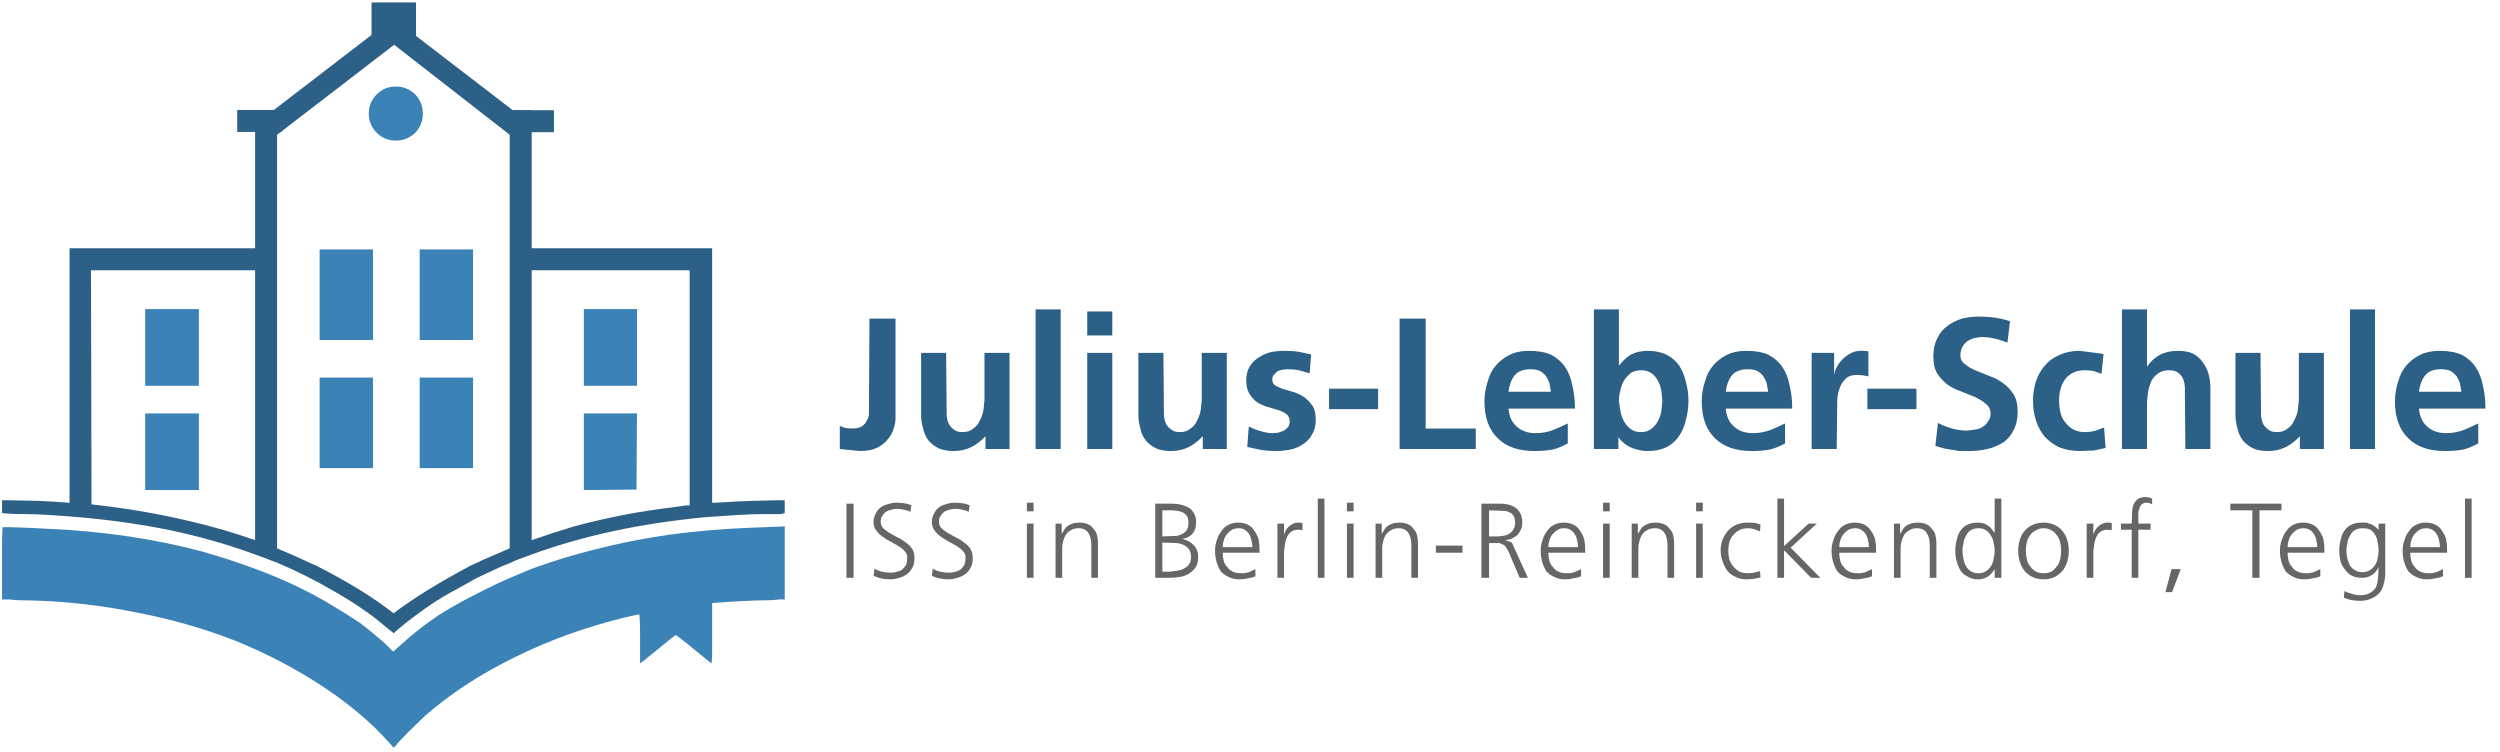 
<svg xmlns="http://www.w3.org/2000/svg" version="1.1" xmlns:xlink="http://www.w3.org/1999/xlink" preserveAspectRatio="none" x="0px" y="0px" width="256px" height="77px" viewBox="0 0 256 77">
<defs>
<g id="Layer0_0_MEMBER_0_FILL">
<path fill="#3B83B7" stroke="none" d="
M 660.1 85.5
L 661.45 85.2
Q 661.55 85.2 661.55 87.6 661.55 88.55 661.55 89.3
L 661.55 90
Q 661.6 90 663.25 88.65 664.9 87.3 665 87.25 665.05 87.2 665.55 87.6 666.1 88 666.8 88.6 668.5 90 668.55 90
L 668.6 89.15
Q 668.6 88.3 668.6 87.05
L 668.6 84.1 669.95 84
Q 671.5 83.9 672.9 83.85 674.4 83.85 675.1 83.75
L 675.7 83.75 675.7 76.6 672 76.75
Q 668.3 76.9 664.5 77.4 660.65 77.95 657.15 78.85 654 79.65 651.5 80.55 651.2 80.65 650.95 80.75 649.85 81.2 648.8 81.65 647.65 82.15 646.45 82.75 643.9 84 641.9 85.25 639.95 86.55 638.25 88.1
L 637.4 88.85 636.65 88.1
Q 635.6 87.15 634.1 86 632.5 84.95 630.8 83.95 628.55 82.65 626.05 81.6 625 81.15 623.9 80.75 621.35 79.8 618.5 79 611.6 77.2 603.9 76.85 602.15 76.75 600.7 76.7 599.25 76.65 599.2 76.7 599.2 76.75 599.15 77.75 599.15 78.8 599.15 80.25
L 599.15 83.75 599.9 83.75
Q 600.65 83.85 602.2 83.85 607.3 84 612.45 85.05 617.55 86.05 622 87.8 626.55 89.65 630.5 92.25 634.5 94.9 637 97.75
L 637.45 98.25 637.65 98.05
Q 637.9 97.7 638.9 96.7 639.9 95.75 640.55 95.1 644.35 91.8 649.4 89.35 654.35 86.9 660.1 85.5
M 618.4 55.35
L 613.15 55.35 613.15 62.85 618.4 62.85 618.4 55.35
M 613.15 65.55
L 613.15 73.05 618.4 73.05 618.4 65.55 613.15 65.55
M 661.25 62.85
L 661.25 55.35 656.05 55.35 656.05 62.85 661.25 62.85
M 656.05 65.55
L 656.05 73.05 661.2 73 661.25 65.55 656.05 65.55 Z"/>

<path fill="#2C6086" stroke="none" d="
M 668.6 49.4
L 650.95 49.4 650.95 35.9 649.1 35.9 639.4 28.45 639.4 26.1 635.4 26.1 635.4 28.45 625.7 35.9 623.9 35.9 623.9 39.8 623.95 39.85 623.9 39.85 623.9 49.4 605.75 49.4 605.75 74.3 605.15 74.25
Q 604.55 74.2 602.6 74.1 600.6 74.05 599.9 74.05
L 599.15 74.05 599.15 75.3 599.7 75.35
Q 600.2 75.4 601.4 75.4 602.5 75.4 603.95 75.5 610.45 75.9 615.7 77 619.95 77.9 623.9 79.35 624.9 79.7 625.9 80.1 626 80.1 626.05 80.15 628.9 81.35 631.8 83.05 634.75 84.75 636.7 86.45
L 637.45 87.05 637.9 86.65
Q 639.15 85.6 640.65 84.55 642.15 83.5 643.7 82.7 644.6 82.2 644.95 82 645.3 81.75 646.75 81.1 647.85 80.55 648.8 80.2 649.15 80.05 649.45 79.9 650.15 79.65 650.95 79.35 658.45 76.6 667.95 75.7 669.3 75.6 670.9 75.5 672.5 75.4 673.6 75.4 674.8 75.4 675.3 75.4
L 675.7 75.3 675.7 74.05 674.9 74.05
Q 674.25 74.05 672.65 74.1 671.05 74.15 669.6 74.25
L 668.6 74.3 668.6 49.4
M 650.95 51.55
L 666.4 51.55 666.4 74.55 666.05 74.55
Q 665.05 74.7 664.65 74.75 659.95 75.3 655.1 76.6 652.95 77.25 650.95 77.95
L 650.95 51.55
M 648.8 38.3
L 648.8 78.75
Q 647.5 79.3 646.25 79.85
L 644.95 80.45
Q 640.1 83.05 637.45 85.1 634.5 82.8 629.9 80.45
L 629.2 80.15
Q 628.7 79.9 627.45 79.35 626.65 79 626.05 78.75
L 626.05 38.3 637.5 29.5 648.8 38.3
M 607.85 51.55
L 623.9 51.55 623.9 77.95
Q 620.95 76.9 617.55 76.1 613.3 75.1 609.15 74.6
L 607.9 74.45 607.85 51.55 Z"/>
</g>

<g id="Layer0_0_MEMBER_0_MEMBER_0_FILL">
<path fill="#3B83B7" stroke="none" d="
M 156.2 107.45
Q 157.3 106.3 157.3 104.7 157.3 103.1 156.2 101.95 155.05 100.85 153.45 100.85 151.85 100.85 150.75 101.95 149.6 103.1 149.6 104.7 149.6 106.3 150.75 107.45 151.85 108.55 153.45 108.55 155.05 108.55 156.2 107.45 Z"/>
</g>

<g id="Layer0_0_MEMBER_0_MEMBER_1_FILL">
<path fill="#3B83B7" stroke="none" d="
M 150.2 142.3
L 142.6 142.3 142.6 155.2 150.2 155.2 150.2 142.3
M 142.6 124.05
L 142.6 136.95 150.2 136.95 150.2 124.05 142.6 124.05
M 164.45 155.2
L 164.45 142.3 156.85 142.3 156.85 155.2 164.45 155.2
M 164.45 136.95
L 164.45 124.05 156.85 124.05 156.85 136.95 164.45 136.95 Z"/>
</g>

<g id="Layer0_0_MEMBER_0_MEMBER_2_FILL">
<path fill="#2C6086" stroke="none" d="
M 627.15 42.8
L 627.15 40.65 621.55 40.65 621.55 42.8 627.15 42.8 Z"/>
</g>

<g id="Layer0_0_MEMBER_0_MEMBER_3_FILL">
<path fill="#2C6086" stroke="none" d="
M 626.05 38.05
L 626.05 35.9 621.7 35.9 621.7 38.05 626.05 38.05 Z"/>
</g>

<g id="Layer0_0_MEMBER_0_MEMBER_4_FILL">
<path fill="#2C6086" stroke="none" d="
M 653.15 38.05
L 653.15 35.9 648.8 35.9 648.8 38.05 653.15 38.05 Z"/>
</g>

<g id="Layer0_0_MEMBER_1_FILL">
<path fill="#666666" stroke="none" d="
M -185.4 161.05
L -186.05 161.05 -186.05 166.35 -185.4 166.35 -185.4 161.05
M -200.4 159.5
Q -200.7 159.75 -200.85 160.1 -201.05 160.45 -201.05 160.9 -201.05 161.35 -200.8 161.7 -200.55 162.05 -200.2 162.3 -199.8 162.6 -199.4 162.8
L -198.6 163.25
Q -198.2 163.5 -198 163.75 -197.75 164 -197.75 164.35 -197.75 164.75 -197.85 165.05 -198 165.3 -198.2 165.5 -198.45 165.7 -198.75 165.75 -199.05 165.85 -199.35 165.85 -199.85 165.85 -200.25 165.75 -200.65 165.65 -200.95 165.45
L -201.05 166.15
Q -200.75 166.3 -200.35 166.4 -199.9 166.5 -199.4 166.5 -199 166.5 -198.55 166.35 -198.15 166.25 -197.8 166 -197.45 165.75 -197.25 165.35 -197.05 165 -197.05 164.45 -197.05 163.9 -197.25 163.55 -197.5 163.15 -197.9 162.9 -198.25 162.6 -198.7 162.4
L -199.5 161.95
Q -199.85 161.75 -200.1 161.5 -200.35 161.25 -200.35 160.85 -200.35 160.5 -200.2 160.3 -200.05 160.05 -199.85 159.9 -199.6 159.75 -199.35 159.7 -199.05 159.6 -198.75 159.6 -198.4 159.6 -198.05 159.7 -197.7 159.75 -197.45 159.9
L -197.35 159.25
Q -197.7 159.1 -198.1 159.05
L -198.75 159
Q -199.25 159 -199.65 159.15 -200.1 159.25 -200.4 159.5
M -186.05 159.85
L -185.4 159.85 -185.4 159 -186.05 159 -186.05 159.85
M -192.35 159.7
Q -192 159.75 -191.75 159.9
L -191.65 159.25
Q -192 159.1 -192.4 159.05
L -193.05 159
Q -193.55 159 -193.95 159.15 -194.4 159.25 -194.7 159.5 -195 159.75 -195.15 160.1 -195.35 160.45 -195.35 160.9 -195.35 161.35 -195.1 161.7 -194.85 162.05 -194.5 162.3 -194.1 162.6 -193.7 162.8
L -192.9 163.25
Q -192.5 163.5 -192.3 163.75 -192.05 164 -192.05 164.35 -192.05 164.75 -192.15 165.05 -192.3 165.3 -192.5 165.5 -192.75 165.7 -193.05 165.75 -193.35 165.85 -193.65 165.85 -194.15 165.85 -194.55 165.75 -194.95 165.65 -195.25 165.45
L -195.35 166.15
Q -195.05 166.3 -194.65 166.4 -194.2 166.5 -193.7 166.5 -193.3 166.5 -192.85 166.35 -192.45 166.25 -192.1 166 -191.75 165.75 -191.55 165.35 -191.35 165 -191.35 164.45 -191.35 163.9 -191.55 163.55 -191.8 163.15 -192.2 162.9 -192.55 162.6 -193 162.4
L -193.8 161.95
Q -194.15 161.75 -194.4 161.5 -194.65 161.25 -194.65 160.85 -194.65 160.5 -194.5 160.3 -194.35 160.05 -194.15 159.9 -193.9 159.75 -193.65 159.7 -193.35 159.6 -193.05 159.6 -192.7 159.6 -192.35 159.7
M -163.3 163.55
Q -163.3 163.05 -163.4 162.55 -163.55 162.1 -163.8 161.75 -164.05 161.35 -164.45 161.15 -164.85 160.95 -165.4 160.95 -165.9 160.95 -166.3 161.15 -166.75 161.35 -167 161.75 -167.3 162.1 -167.45 162.6 -167.65 163.1 -167.65 163.7 -167.65 164.3 -167.5 164.8 -167.35 165.3 -167.1 165.7 -166.8 166.05 -166.35 166.25 -165.9 166.5 -165.25 166.5 -164.85 166.5 -164.45 166.4 -164.05 166.35 -163.7 166.2
L -163.7 165.5 -164.35 165.8 -164.8 165.9 -165.15 165.9
Q -165.6 165.9 -165.9 165.75 -166.25 165.6 -166.45 165.3 -166.7 165.05 -166.8 164.7 -166.9 164.3 -166.9 163.9
L -163.3 163.9 -163.3 163.55
M -164.1 162.65
Q -164 163 -164 163.35
L -166.9 163.35
Q -166.9 163 -166.8 162.7 -166.7 162.35 -166.5 162.1 -166.3 161.85 -166 161.65 -165.7 161.5 -165.35 161.5 -165 161.5 -164.75 161.65 -164.5 161.8 -164.3 162.1 -164.15 162.35 -164.1 162.65
M -179.2 162.15
Q -179.3 161.8 -179.55 161.55 -179.75 161.25 -180.1 161.1 -180.45 160.95 -180.9 160.95 -181.35 160.95 -181.6 161.05 -181.9 161.15 -182.1 161.3 -182.3 161.45 -182.4 161.65
L -182.6 162 -182.65 162 -182.65 161.05 -183.25 161.05 -183.25 166.35 -182.6 166.35 -182.6 163.45
Q -182.6 163.1 -182.5 162.75 -182.4 162.4 -182.25 162.15 -182.05 161.85 -181.75 161.7 -181.45 161.5 -181 161.5 -180.35 161.5 -180.05 161.95 -179.75 162.4 -179.75 163.15
L -179.75 166.35 -179.1 166.35 -179.1 162.95
Q -179.1 162.55 -179.2 162.15
M -169.7 160.05
Q -169.9 159.7 -170.2 159.5 -170.55 159.3 -170.95 159.2 -171.35 159.1 -171.8 159.1
L -173.5 159.1 -173.5 166.35 -172.1 166.35
Q -171.55 166.35 -171 166.25 -170.5 166.15 -170.15 165.9 -169.75 165.65 -169.5 165.25 -169.3 164.9 -169.3 164.3 -169.3 163.6 -169.75 163.15 -170.15 162.7 -170.85 162.55 -169.5 162.3 -169.5 160.9 -169.5 160.4 -169.7 160.05
M -171.8 159.75
L -171.3 159.8
Q -171.05 159.85 -170.8 159.95 -170.55 160.1 -170.4 160.3 -170.25 160.55 -170.25 160.95 -170.25 161.35 -170.4 161.65 -170.55 161.9 -170.85 162.05 -171.1 162.2 -171.4 162.25
L -172.8 162.3 -172.8 159.75 -171.8 159.75
M -172.8 165.75
L -172.8 162.9 -171.4 162.95
Q -171 163 -170.7 163.15 -170.4 163.3 -170.2 163.55 -170 163.85 -170 164.3 -170 164.75 -170.2 165.05 -170.4 165.3 -170.7 165.45 -170.95 165.6 -171.35 165.65
L -172.05 165.75 -172.8 165.75
M -203 159.1
L -203.7 159.1 -203.7 166.35 -203 166.35 -203 159.1
M -73.2 165.5
L -74.1 165.5 -74.7 167.75 -74.05 167.75 -73.2 165.5
M -77.05 159.2
Q -76.85 159 -76.55 159
L -76.25 159.05 -76 159.15 -76 158.6 -76.25 158.5 -76.6 158.45
Q -77.1 158.45 -77.4 158.65 -77.65 158.85 -77.8 159.15 -77.95 159.5 -77.95 159.9
L -78 161.05 -79.05 161.05 -79.05 161.65 -78 161.65 -78 166.35 -77.35 166.35 -77.35 161.65 -76.15 161.65 -76.15 161.05 -77.35 161.05 -77.35 160.1
Q -77.35 159.8 -77.25 159.6 -77.2 159.35 -77.05 159.2
M -68.35 159.75
L -66.2 159.75 -66.2 166.35 -65.5 166.35 -65.5 159.75 -63.35 159.75 -63.35 159.1 -68.35 159.1 -68.35 159.75
M -59.65 161.75
Q -59.9 161.35 -60.3 161.15 -60.7 160.95 -61.25 160.95 -61.75 160.95 -62.15 161.15 -62.6 161.35 -62.85 161.75 -63.15 162.1 -63.3 162.6 -63.5 163.1 -63.5 163.7 -63.5 164.3 -63.35 164.8 -63.2 165.3 -62.95 165.7 -62.65 166.05 -62.2 166.25 -61.75 166.5 -61.1 166.5 -60.7 166.5 -60.3 166.4 -59.9 166.35 -59.55 166.2
L -59.55 165.5 -60.2 165.8 -60.65 165.9 -61 165.9
Q -61.45 165.9 -61.75 165.75 -62.1 165.6 -62.3 165.3 -62.55 165.05 -62.65 164.7 -62.75 164.3 -62.75 163.9
L -59.15 163.9 -59.15 163.55
Q -59.15 163.05 -59.25 162.55 -59.4 162.1 -59.65 161.75
M -59.95 162.65
Q -59.85 163 -59.85 163.35
L -62.75 163.35
Q -62.75 163 -62.65 162.7 -62.55 162.35 -62.35 162.1 -62.15 161.85 -61.85 161.65 -61.55 161.5 -61.2 161.5 -60.85 161.5 -60.6 161.65 -60.35 161.8 -60.15 162.1 -60 162.35 -59.95 162.65
M -53.85 161.05
L -53.85 161.65
Q -54.05 161.45 -54.25 161.3 -54.45 161.15 -54.6 161.1
L -55.05 160.95 -55.5 160.95
Q -56.1 160.95 -56.5 161.15 -56.95 161.35 -57.2 161.75 -57.45 162.1 -57.55 162.6 -57.7 163.1 -57.7 163.7 -57.7 164.15 -57.6 164.6 -57.5 165.1 -57.2 165.45 -56.95 165.85 -56.55 166.1 -56.1 166.35 -55.45 166.35 -54.95 166.35 -54.55 166.1 -54.15 165.9 -53.85 165.3
L -53.9 166.35
Q -53.95 166.85 -54.1 167.25 -54.3 167.6 -54.65 167.8 -55.05 168.05 -55.65 168.05 -56.1 168.05 -56.5 167.9 -56.9 167.8 -57.2 167.65
L -57.25 168.3 -56.65 168.5
Q -56.2 168.6 -55.65 168.6 -55 168.6 -54.5 168.35 -54.05 168.15 -53.75 167.8 -53.45 167.45 -53.35 166.95 -53.2 166.45 -53.2 165.9
L -53.2 161.05 -53.85 161.05
M -55.4 161.5
Q -54.95 161.5 -54.65 161.65 -54.35 161.85 -54.2 162.15 -54 162.45 -53.95 162.85 -53.85 163.25 -53.85 163.7 -53.85 164.05 -53.95 164.45 -54 164.8 -54.2 165.1 -54.4 165.4 -54.7 165.6 -55 165.8 -55.45 165.8 -55.85 165.8 -56.15 165.6 -56.45 165.45 -56.65 165.15 -56.8 164.85 -56.9 164.5 -57 164.1 -57 163.7 -57 163.35 -56.9 162.95 -56.85 162.55 -56.65 162.25 -56.5 161.9 -56.2 161.7 -55.9 161.5 -55.4 161.5
M -50.85 161.75
Q -51.15 162.1 -51.3 162.6 -51.5 163.1 -51.5 163.7 -51.5 164.3 -51.35 164.8 -51.2 165.3 -50.95 165.7 -50.65 166.05 -50.2 166.25 -49.75 166.5 -49.1 166.5 -48.7 166.5 -48.3 166.4 -47.9 166.35 -47.55 166.2
L -47.55 165.5 -48.2 165.8 -48.65 165.9 -49 165.9
Q -49.45 165.9 -49.75 165.75 -50.1 165.6 -50.3 165.3 -50.55 165.05 -50.65 164.7 -50.75 164.3 -50.75 163.9
L -47.15 163.9 -47.15 163.55
Q -47.15 163.05 -47.25 162.55 -47.4 162.1 -47.65 161.75 -47.9 161.35 -48.3 161.15 -48.7 160.95 -49.25 160.95 -49.75 160.95 -50.15 161.15 -50.6 161.35 -50.85 161.75
M -50.75 163.35
Q -50.75 163 -50.65 162.7 -50.55 162.35 -50.35 162.1 -50.15 161.85 -49.85 161.65 -49.55 161.5 -49.2 161.5 -48.85 161.5 -48.6 161.65 -48.35 161.8 -48.15 162.1 -48 162.35 -47.95 162.65 -47.85 163 -47.85 163.35
L -50.75 163.35
M -44.75 158.6
L -45.4 158.6 -45.4 166.35 -44.75 166.35 -44.75 158.6
M -103 163.9
L -103 163.55
Q -103 163.05 -103.1 162.55 -103.25 162.1 -103.5 161.75 -103.75 161.35 -104.15 161.15 -104.55 160.95 -105.1 160.95 -105.6 160.95 -106 161.15 -106.45 161.35 -106.7 161.75 -107 162.1 -107.15 162.6 -107.35 163.1 -107.35 163.7 -107.35 164.3 -107.2 164.8 -107.05 165.3 -106.8 165.7 -106.5 166.05 -106.05 166.25 -105.6 166.5 -104.95 166.5 -104.55 166.5 -104.15 166.4 -103.75 166.35 -103.4 166.2
L -103.4 165.5 -104.05 165.8 -104.5 165.9 -104.85 165.9
Q -105.3 165.9 -105.6 165.75 -105.95 165.6 -106.15 165.3 -106.4 165.05 -106.5 164.7 -106.6 164.3 -106.6 163.9
L -103 163.9
M -105.7 161.65
Q -105.4 161.5 -105.05 161.5 -104.7 161.5 -104.45 161.65 -104.2 161.8 -104 162.1 -103.85 162.35 -103.8 162.65 -103.7 163 -103.7 163.35
L -106.6 163.35
Q -106.6 163 -106.5 162.7 -106.4 162.35 -106.2 162.1 -106 161.85 -105.7 161.65
M -119.95 161.05
L -120.6 161.05 -120.6 166.35 -119.95 166.35 -119.95 161.05
M -114.35 161.8
L -114.3 161.15 -114.75 161
Q -115.1 160.95 -115.55 160.95 -116.15 160.95 -116.65 161.15 -117.1 161.35 -117.45 161.7 -117.8 162.1 -118 162.6 -118.2 163.1 -118.2 163.7 -118.2 164.25 -118 164.75 -117.85 165.25 -117.55 165.65 -117.25 166.05 -116.75 166.25 -116.3 166.5 -115.65 166.5
L -114.95 166.45
Q -114.65 166.4 -114.3 166.3
L -114.35 165.7 -114.95 165.85
Q -115.25 165.9 -115.55 165.9 -116 165.9 -116.35 165.75 -116.7 165.55 -116.95 165.25 -117.2 164.95 -117.35 164.55 -117.45 164.15 -117.45 163.7 -117.45 163.25 -117.35 162.85 -117.2 162.4 -116.95 162.15 -116.7 161.85 -116.3 161.65 -115.95 161.5 -115.5 161.5 -115.2 161.5 -114.9 161.6
L -114.35 161.8
M -112 158.6
L -112.65 158.6 -112.65 166.35 -112 166.35 -112 163.65 -109.35 166.35 -108.45 166.35 -111.35 163.4 -108.8 161.05 -109.6 161.05 -112 163.25 -112 158.6
M -120.6 159
L -120.6 159.85 -119.95 159.85 -119.95 159 -120.6 159
M -84.75 161.8
Q -85.05 161.4 -85.5 161.2 -86 160.95 -86.6 160.95 -87.25 160.95 -87.75 161.2 -88.2 161.4 -88.5 161.8 -88.8 162.15 -88.95 162.65 -89.1 163.15 -89.1 163.7 -89.1 164.25 -88.95 164.75 -88.8 165.25 -88.5 165.65 -88.2 166 -87.75 166.25 -87.25 166.5 -86.6 166.5 -86 166.5 -85.5 166.25 -85.05 166 -84.75 165.65 -84.45 165.25 -84.3 164.75 -84.15 164.25 -84.15 163.7 -84.15 163.15 -84.3 162.65 -84.45 162.15 -84.75 161.8
M -85 162.85
Q -84.9 163.25 -84.9 163.7 -84.9 164.15 -85 164.55 -85.1 165 -85.35 165.25 -85.55 165.55 -85.85 165.75 -86.2 165.9 -86.6 165.9 -87.05 165.9 -87.35 165.75 -87.7 165.55 -87.9 165.25 -88.15 165 -88.25 164.55 -88.35 164.15 -88.35 163.7 -88.35 163.25 -88.25 162.85 -88.15 162.45 -87.9 162.15 -87.7 161.85 -87.35 161.7 -87.05 161.5 -86.6 161.5 -86.2 161.5 -85.85 161.7 -85.55 161.85 -85.35 162.15 -85.1 162.45 -85 162.85
M -81.75 161.05
L -82.4 161.05 -82.4 166.35 -81.75 166.35 -81.75 163.75 -81.65 163
Q -81.6 162.65 -81.45 162.35 -81.3 162 -81.05 161.85 -80.8 161.65 -80.4 161.65 -80.15 161.65 -79.95 161.7
L -79.95 161 -80.15 160.95 -80.4 160.95
Q -80.65 160.95 -80.85 161.05 -81.05 161.15 -81.25 161.3 -81.4 161.45 -81.55 161.65
L -81.75 162.1 -81.75 161.05
M -97.55 161.55
Q -97.75 161.25 -98.1 161.1 -98.45 160.95 -98.9 160.95 -99.35 160.95 -99.6 161.05 -99.9 161.15 -100.1 161.3 -100.3 161.45 -100.4 161.65
L -100.6 162 -100.65 162 -100.65 161.05 -101.25 161.05 -101.25 166.35 -100.6 166.35 -100.6 163.45
Q -100.6 163.1 -100.5 162.75 -100.4 162.4 -100.25 162.15 -100.05 161.85 -99.75 161.7 -99.45 161.5 -99 161.5 -98.35 161.5 -98.05 161.95 -97.75 162.4 -97.75 163.15
L -97.75 166.35 -97.1 166.35 -97.1 162.95
Q -97.1 162.55 -97.2 162.15 -97.3 161.8 -97.55 161.55
M -91.4 161.95
L -91.6 161.7
Q -91.7 161.55 -91.9 161.35 -92.1 161.2 -92.4 161.05 -92.7 160.95 -93.05 160.95 -93.65 160.95 -94.05 161.15 -94.5 161.35 -94.75 161.75 -95 162.1 -95.1 162.6 -95.25 163.1 -95.25 163.7 -95.25 164.3 -95.1 164.8 -94.95 165.3 -94.7 165.7 -94.45 166.05 -94 166.25 -93.6 166.5 -93.05 166.5 -92.5 166.5 -92.1 166.25 -91.7 166 -91.4 165.5
L -91.4 166.35 -90.75 166.35 -90.75 158.6 -91.4 158.6 -91.4 161.95
M -92.95 161.5
Q -92.55 161.5 -92.25 161.7 -91.95 161.9 -91.75 162.25 -91.55 162.55 -91.5 162.95 -91.4 163.35 -91.4 163.7 -91.4 164.05 -91.5 164.45 -91.55 164.85 -91.75 165.2 -91.95 165.5 -92.25 165.7 -92.55 165.9 -92.95 165.9 -93.45 165.9 -93.75 165.7 -94.05 165.5 -94.2 165.2 -94.4 164.9 -94.45 164.5 -94.55 164.1 -94.55 163.7 -94.55 163.35 -94.45 162.95 -94.4 162.55 -94.2 162.25 -94.05 161.9 -93.75 161.7 -93.45 161.5 -92.95 161.5
M -146.05 163.2
L -146.05 163.9 -143.45 163.9 -143.45 163.2 -146.05 163.2
M -159.1 161.7
L -159.1 161 -159.3 160.95 -159.55 160.95
Q -159.8 160.95 -160 161.05 -160.2 161.15 -160.4 161.3 -160.55 161.45 -160.7 161.65
L -160.9 162.1 -160.9 161.05 -161.55 161.05 -161.55 166.35 -160.9 166.35 -160.9 163.75 -160.8 163
Q -160.75 162.65 -160.6 162.35 -160.45 162 -160.2 161.85 -159.95 161.65 -159.55 161.65 -159.3 161.65 -159.1 161.7
M -151.95 161.05
L -151.95 166.35 -151.3 166.35 -151.3 163.45
Q -151.3 163.1 -151.2 162.75 -151.1 162.4 -150.95 162.15 -150.75 161.85 -150.45 161.7 -150.15 161.5 -149.7 161.5 -149.05 161.5 -148.75 161.95 -148.45 162.4 -148.45 163.15
L -148.45 166.35 -147.8 166.35 -147.8 162.95
Q -147.8 162.55 -147.9 162.15 -148 161.8 -148.25 161.55 -148.45 161.25 -148.8 161.1 -149.15 160.95 -149.6 160.95 -150.05 160.95 -150.3 161.05 -150.6 161.15 -150.8 161.3 -151 161.45 -151.1 161.65
L -151.3 162 -151.35 162 -151.35 161.05 -151.95 161.05
M -154.1 161.05
L -154.75 161.05 -154.75 166.35 -154.1 166.35 -154.1 161.05
M -154.75 159.85
L -154.1 159.85 -154.1 159 -154.75 159 -154.75 159.85
M -156.95 158.6
L -157.6 158.6 -157.6 166.35 -156.95 166.35 -156.95 158.6
M -129.05 161.05
L -129.7 161.05 -129.7 166.35 -129.05 166.35 -129.05 161.05
M -123.7 161.95
Q -123.4 162.4 -123.4 163.15
L -123.4 166.35 -122.75 166.35 -122.75 162.95
Q -122.75 162.55 -122.85 162.15 -122.95 161.8 -123.2 161.55 -123.4 161.25 -123.75 161.1 -124.1 160.95 -124.55 160.95 -125 160.95 -125.25 161.05 -125.55 161.15 -125.75 161.3 -125.95 161.45 -126.05 161.65
L -126.25 162 -126.3 162 -126.3 161.05 -126.9 161.05 -126.9 166.35 -126.25 166.35 -126.25 163.45
Q -126.25 163.1 -126.15 162.75 -126.05 162.4 -125.9 162.15 -125.7 161.85 -125.4 161.7 -125.1 161.5 -124.65 161.5 -124 161.5 -123.7 161.95
M -131.95 161.75
Q -132.2 161.35 -132.6 161.15 -133 160.95 -133.55 160.95 -134.05 160.95 -134.45 161.15 -134.9 161.35 -135.15 161.75 -135.45 162.1 -135.6 162.6 -135.8 163.1 -135.8 163.7 -135.8 164.3 -135.65 164.8 -135.5 165.3 -135.25 165.7 -134.95 166.05 -134.5 166.25 -134.05 166.5 -133.4 166.5 -133 166.5 -132.6 166.4 -132.2 166.35 -131.85 166.2
L -131.85 165.5 -132.5 165.8 -132.95 165.9 -133.3 165.9
Q -133.75 165.9 -134.05 165.75 -134.4 165.6 -134.6 165.3 -134.85 165.05 -134.95 164.7 -135.05 164.3 -135.05 163.9
L -131.45 163.9 -131.45 163.55
Q -131.45 163.05 -131.55 162.55 -131.7 162.1 -131.95 161.75
M -134.15 161.65
Q -133.85 161.5 -133.5 161.5 -133.15 161.5 -132.9 161.65 -132.65 161.8 -132.45 162.1 -132.3 162.35 -132.25 162.65 -132.15 163 -132.15 163.35
L -135.05 163.35
Q -135.05 163 -134.95 162.7 -134.85 162.35 -134.65 162.1 -134.45 161.85 -134.15 161.65
M -139.75 159.1
L -141.6 159.1 -141.6 166.35 -140.85 166.35 -140.85 162.95 -139.85 162.95
Q -139.65 163 -139.5 163.1 -139.3 163.15 -139.2 163.35 -139.05 163.55 -138.9 163.9
L -137.85 166.35 -137.05 166.35 -138.6 162.95
Q -138.7 162.85 -138.85 162.8
L -139.2 162.7 -139.2 162.65
Q -138.9 162.65 -138.6 162.5 -138.3 162.35 -138.05 162.15 -137.85 161.9 -137.75 161.65 -137.6 161.35 -137.6 161 -137.6 160 -138.2 159.55 -138.75 159.1 -139.75 159.1
M -139.45 159.8
Q -139.1 159.8 -138.85 159.95 -138.6 160.05 -138.45 160.3 -138.3 160.55 -138.3 161 -138.3 161.35 -138.5 161.65 -138.65 161.9 -138.9 162.05 -139.15 162.2 -139.5 162.25 -139.8 162.3 -140.1 162.3
L -140.85 162.3 -140.85 159.75 -139.45 159.8
M -129.7 159.85
L -129.05 159.85 -129.05 159 -129.7 159 -129.7 159.85 Z"/>

<path fill="#2C6086" stroke="none" d="
M -172.7 144.35
L -175.15 144.35 -175.15 150.3
Q -175.15 151.1 -174.95 151.75 -174.8 152.45 -174.4 152.95 -174 153.4 -173.4 153.7 -172.8 153.95 -171.95 153.95 -171 153.95 -170.2 153.55 -169.45 153.15 -168.85 152.5
L -168.85 153.75 -166.5 153.75 -166.5 144.35 -168.95 144.35 -168.95 148.95 -169.05 149.95
Q -169.15 150.5 -169.4 150.95 -169.6 151.45 -170.05 151.75 -170.45 152.1 -171.1 152.1 -171.7 152.1 -172 151.8 -172.35 151.55 -172.5 151.15 -172.65 150.75 -172.65 150.3
L -172.7 144.35
M -177.7 144.35
L -180.15 144.35 -180.15 153.75 -177.7 153.75 -177.7 144.35
M -180.15 140.3
L -180.15 142.65 -177.7 142.65 -177.7 140.3 -180.15 140.3
M -182.75 140.1
L -185.2 140.1 -185.2 153.75 -182.75 153.75 -182.75 140.1
M -193.95 144.35
L -196.4 144.35 -196.4 150.3
Q -196.4 151.1 -196.2 151.75 -196.05 152.45 -195.65 152.95 -195.25 153.4 -194.65 153.7 -194.05 153.95 -193.2 153.95 -192.25 153.95 -191.45 153.55 -190.7 153.15 -190.1 152.5
L -190.1 153.75 -187.75 153.75 -187.75 144.35 -190.2 144.35 -190.2 148.95 -190.3 149.95
Q -190.4 150.5 -190.65 150.95 -190.85 151.45 -191.3 151.75 -191.7 152.1 -192.35 152.1 -192.95 152.1 -193.25 151.8 -193.6 151.55 -193.75 151.15 -193.9 150.75 -193.9 150.3
L -193.95 144.35
M -198.9 141
L -201.45 141 -201.5 150.25
Q -201.5 150.65 -201.7 150.95 -201.85 151.3 -202.15 151.5 -202.5 151.75 -203.15 151.75
L -203.8 151.7 -204.35 151.5 -204.35 153.75 -202.4 153.95
Q -201.4 153.95 -200.75 153.65 -200.1 153.35 -199.7 152.85 -199.25 152.35 -199.1 151.8 -198.9 151.25 -198.9 150.7
L -198.9 141
M -54.2 140.1
L -56.65 140.1 -56.65 153.75 -54.2 153.75 -54.2 140.1
M -51.15 145.6
Q -51.7 146.25 -51.95 147.2 -52.25 148.1 -52.25 149.1 -52.25 151.45 -50.95 152.7 -49.7 153.95 -47.35 153.95 -46.35 153.95 -45.55 153.8 -44.8 153.6 -44.1 153.2
L -44.1 151.25
Q -44.8 151.6 -45.55 151.9 -46.35 152.2 -47.25 152.2 -48.4 152.2 -49.1 151.55 -49.8 150.95 -49.9 149.8
L -43.4 149.8
Q -43.4 148.6 -43.65 147.55 -43.85 146.5 -44.35 145.75 -44.85 145 -45.7 144.55 -46.55 144.15 -47.9 144.15 -49 144.15 -49.8 144.55 -50.6 144.95 -51.15 145.6
M -49.9 148.15
Q -49.8 147.2 -49.3 146.55 -48.8 145.95 -47.75 145.95 -47.25 145.95 -46.85 146.1 -46.5 146.3 -46.25 146.6 -46.05 146.9 -45.9 147.3
L -45.75 148.15 -49.9 148.15
M -65.4 144.35
L -67.85 144.35 -67.85 150.3
Q -67.85 151.1 -67.65 151.75 -67.5 152.45 -67.1 152.95 -66.7 153.4 -66.1 153.7 -65.5 153.95 -64.65 153.95 -63.7 153.95 -62.9 153.55 -62.15 153.15 -61.55 152.5
L -61.55 153.75 -59.2 153.75 -59.2 144.35 -61.65 144.35 -61.65 148.95 -61.75 149.95
Q -61.85 150.5 -62.1 150.95 -62.3 151.45 -62.75 151.75 -63.15 152.1 -63.8 152.1 -64.4 152.1 -64.7 151.8 -65.05 151.55 -65.2 151.15 -65.35 150.75 -65.35 150.3
L -65.4 144.35
M -76.5 140.1
L -78.95 140.1 -78.95 153.75 -76.5 153.75 -76.5 149.15 -76.4 148.15
Q -76.3 147.65 -76.1 147.15 -75.85 146.65 -75.4 146.35 -75 146.05 -74.35 146.05 -73.75 146.05 -73.45 146.3 -73.1 146.55 -72.95 146.95 -72.8 147.35 -72.8 147.8
L -72.75 153.75 -70.3 153.75 -70.3 147.8
Q -70.3 147.05 -70.5 146.35 -70.7 145.7 -71.1 145.2 -71.45 144.7 -72.05 144.4 -72.65 144.15 -73.5 144.15 -74.5 144.15 -75.25 144.55 -76 144.95 -76.45 145.65
L -76.5 145.65 -76.5 140.1
M -128.15 140.1
L -130.6 140.1 -130.6 153.75 -128.2 153.75 -128.2 152.6
Q -127.65 153.35 -126.85 153.65 -126.1 153.95 -125.3 153.95 -124.25 153.95 -123.45 153.55 -122.7 153.15 -122.25 152.45 -121.8 151.8 -121.6 150.9 -121.35 150 -121.35 149.05 -121.35 148.05 -121.6 147.2 -121.8 146.3 -122.25 145.6 -122.7 144.95 -123.45 144.55 -124.25 144.15 -125.3 144.15 -126.25 144.15 -126.95 144.5 -127.6 144.9 -128.1 145.55
L -128.15 145.55 -128.15 140.1
M -127.65 147.05
Q -127.35 146.6 -126.95 146.3 -126.55 146.05 -125.95 146.05 -125.35 146.05 -124.95 146.35 -124.6 146.6 -124.35 147.05 -124.1 147.5 -124 148.05
L -123.9 149.05 -124 150.05
Q -124.1 150.6 -124.35 151.05 -124.6 151.5 -125 151.8 -125.4 152.1 -126 152.1 -126.6 152.1 -127 151.8 -127.4 151.5 -127.65 151.05 -127.9 150.6 -128 150.05
L -128.15 149.05
Q -128.15 148.55 -128 148 -127.9 147.5 -127.65 147.05
M -138.85 144.55
Q -139.65 144.95 -140.2 145.6 -140.75 146.25 -141 147.2 -141.3 148.1 -141.3 149.1 -141.3 151.45 -140 152.7 -138.75 153.95 -136.4 153.95 -135.4 153.95 -134.6 153.8 -133.85 153.6 -133.15 153.2
L -133.15 151.25
Q -133.85 151.6 -134.6 151.9 -135.4 152.2 -136.3 152.2 -137.45 152.2 -138.15 151.55 -138.85 150.95 -138.95 149.8
L -132.45 149.8
Q -132.45 148.6 -132.7 147.55 -132.9 146.5 -133.4 145.75 -133.9 145 -134.75 144.55 -135.6 144.15 -136.95 144.15 -138.05 144.15 -138.85 144.55
M -138.95 148.15
Q -138.85 147.2 -138.35 146.55 -137.85 145.95 -136.8 145.95 -136.3 145.95 -135.9 146.1 -135.55 146.3 -135.3 146.6 -135.1 146.9 -134.95 147.3
L -134.8 148.15 -138.95 148.15
M -151.7 147.85
L -156.5 147.85 -156.5 149.85 -151.7 149.85 -151.7 147.85
M -147.05 141
L -149.6 141 -149.6 153.75 -142.15 153.75 -142.15 151.75 -147.05 151.75 -147.05 141
M -158.25 144.5
L -159.45 144.25
Q -160.05 144.15 -160.9 144.15 -161.6 144.15 -162.3 144.3 -162.95 144.5 -163.45 144.85 -164 145.2 -164.3 145.75 -164.6 146.3 -164.6 147.05 -164.6 147.9 -164.25 148.4 -163.95 148.9 -163.5 149.2 -163 149.5 -162.45 149.65
L -161.45 149.95
Q -161 150.1 -160.65 150.35 -160.35 150.6 -160.35 151.05 -160.35 151.4 -160.5 151.6 -160.7 151.8 -160.9 151.95
L -161.45 152.15 -161.95 152.2
Q -162.6 152.2 -163.2 152 -163.75 151.85 -164.35 151.55
L -164.5 153.55 -163.1 153.85
Q -162.45 153.95 -161.75 153.95 -161 153.95 -160.25 153.8 -159.55 153.65 -159 153.25 -158.45 152.9 -158.15 152.3 -157.8 151.75 -157.8 150.9 -157.8 150.05 -158.1 149.55 -158.45 149.05 -158.9 148.7 -159.35 148.4 -159.9 148.2
L -160.95 147.9
Q -161.4 147.75 -161.75 147.55 -162.05 147.35 -162.05 146.95 -162.05 146.65 -161.9 146.5
L -161.55 146.15 -161.1 146 -160.6 145.95
Q -159.95 145.95 -159.45 146.05
L -158.4 146.35 -158.25 144.5
M -99.05 147.85
L -103.85 147.85 -103.85 149.85 -99.05 149.85 -99.05 147.85
M -83.1 144.15
Q -84.2 144.15 -85.05 144.55 -85.9 144.9 -86.45 145.55 -87.05 146.2 -87.35 147.1 -87.65 148 -87.65 149 -87.65 150.1 -87.35 151 -87.05 151.9 -86.5 152.55 -85.9 153.2 -85.05 153.6 -84.15 153.95 -83 153.95
L -81.7 153.9 -80.55 153.65 -80.7 151.65 -81.5 151.95
Q -82.05 152.1 -82.55 152.1 -83.2 152.1 -83.7 151.85 -84.15 151.6 -84.45 151.2 -84.8 150.8 -84.95 150.25 -85.1 149.65 -85.1 149 -85.1 147.7 -84.45 146.85 -83.75 146.05 -82.6 146.05 -82.05 146.05 -81.65 146.15
L -80.95 146.4 -80.75 144.45 -83.1 144.15
M -94.6 141
Q -95.4 141.25 -96 141.7 -96.65 142.15 -97 142.9 -97.4 143.65 -97.4 144.7 -97.4 145.75 -97 146.4 -96.55 147.05 -95.95 147.5 -95.35 147.9 -94.6 148.15
L -93.25 148.7
Q -92.65 149 -92.25 149.35 -91.8 149.7 -91.8 150.3 -91.8 150.75 -92.05 151.05 -92.25 151.4 -92.6 151.6 -92.9 151.8 -93.3 151.85
L -94.05 151.95
Q -94.85 151.95 -95.55 151.75 -96.3 151.55 -96.95 151.2
L -97.2 153.45 -96.35 153.7 -94.85 153.95 -93.95 153.95
Q -92.95 153.95 -92.1 153.75 -91.25 153.55 -90.55 153.1 -89.9 152.65 -89.55 151.9 -89.15 151.15 -89.15 150.1 -89.15 149.05 -89.55 148.4 -90 147.7 -90.6 147.3 -91.2 146.85 -91.95 146.6
L -93.3 146.05
Q -93.9 145.8 -94.3 145.45 -94.75 145.15 -94.75 144.6 -94.75 144.1 -94.55 143.75 -94.35 143.4 -94.05 143.2 -93.75 143 -93.4 142.9
L -92.75 142.8
Q -92.05 142.8 -91.4 142.95 -90.75 143.1 -90.15 143.35
L -89.9 141.25
Q -91.25 140.8 -92.95 140.8 -93.8 140.8 -94.6 141
M -107.1 144.35
L -109.3 144.35 -109.3 153.75 -106.85 153.75 -106.8 149.15
Q -106.8 148.5 -106.6 147.9 -106.4 147.3 -106 146.9 -105.6 146.5 -104.85 146.5
L -104.25 146.55 -103.75 146.65 -103.75 144.2 -104.15 144.15 -104.5 144.15
Q -105.05 144.15 -105.5 144.4 -105.95 144.65 -106.3 145 -106.65 145.35 -106.85 145.75 -107.05 146.15 -107.1 146.5
L -107.1 144.35
M -118.95 145.6
Q -119.5 146.25 -119.75 147.2 -120.05 148.1 -120.05 149.1 -120.05 151.45 -118.75 152.7 -117.5 153.95 -115.15 153.95 -114.15 153.95 -113.35 153.8 -112.6 153.6 -111.9 153.2
L -111.9 151.25
Q -112.6 151.6 -113.35 151.9 -114.15 152.2 -115.05 152.2 -116.2 152.2 -116.9 151.55 -117.6 150.95 -117.7 149.8
L -111.2 149.8
Q -111.2 148.6 -111.45 147.55 -111.65 146.5 -112.15 145.75 -112.65 145 -113.5 144.55 -114.35 144.15 -115.7 144.15 -116.8 144.15 -117.6 144.55 -118.4 144.95 -118.95 145.6
M -117.7 148.15
Q -117.6 147.2 -117.1 146.55 -116.6 145.95 -115.55 145.95 -115.05 145.95 -114.65 146.1 -114.3 146.3 -114.05 146.6 -113.85 146.9 -113.7 147.3
L -113.55 148.15 -117.7 148.15 Z"/>
</g>
</defs>

<g transform="matrix( 1.047, 0, 0, 1.047, -627.1,-26.3) ">
<use xlink:href="#Layer0_0_MEMBER_0_FILL"/>
</g>

<g transform="matrix( 0.719, 0, 0, 0.719, -69.8,-63.65) ">
<use xlink:href="#Layer0_0_MEMBER_0_MEMBER_0_FILL"/>
</g>

<g transform="matrix( 0.719, 0, 0, 0.719, -69.8,-63.65) ">
<use xlink:href="#Layer0_0_MEMBER_0_MEMBER_1_FILL"/>
</g>

<g transform="matrix( 0.814, 0, 0, 1.047, -481.65,-31.3) ">
<use xlink:href="#Layer0_0_MEMBER_0_MEMBER_2_FILL"/>
</g>

<g transform="matrix( 1.047, 0, 0, 1.047, -598.75,-26.3) ">
<use xlink:href="#Layer0_0_MEMBER_0_MEMBER_3_FILL"/>
</g>

<g transform="matrix( 1.047, 0, 0, 1.656, -641.25,-59.2) ">
<use xlink:href="#Layer0_0_MEMBER_0_MEMBER_4_FILL"/>
</g>

<g transform="matrix( 1.047, 0, 0, 1.047, 299.95,-115) ">
<use xlink:href="#Layer0_0_MEMBER_1_FILL"/>
</g>
</svg>
